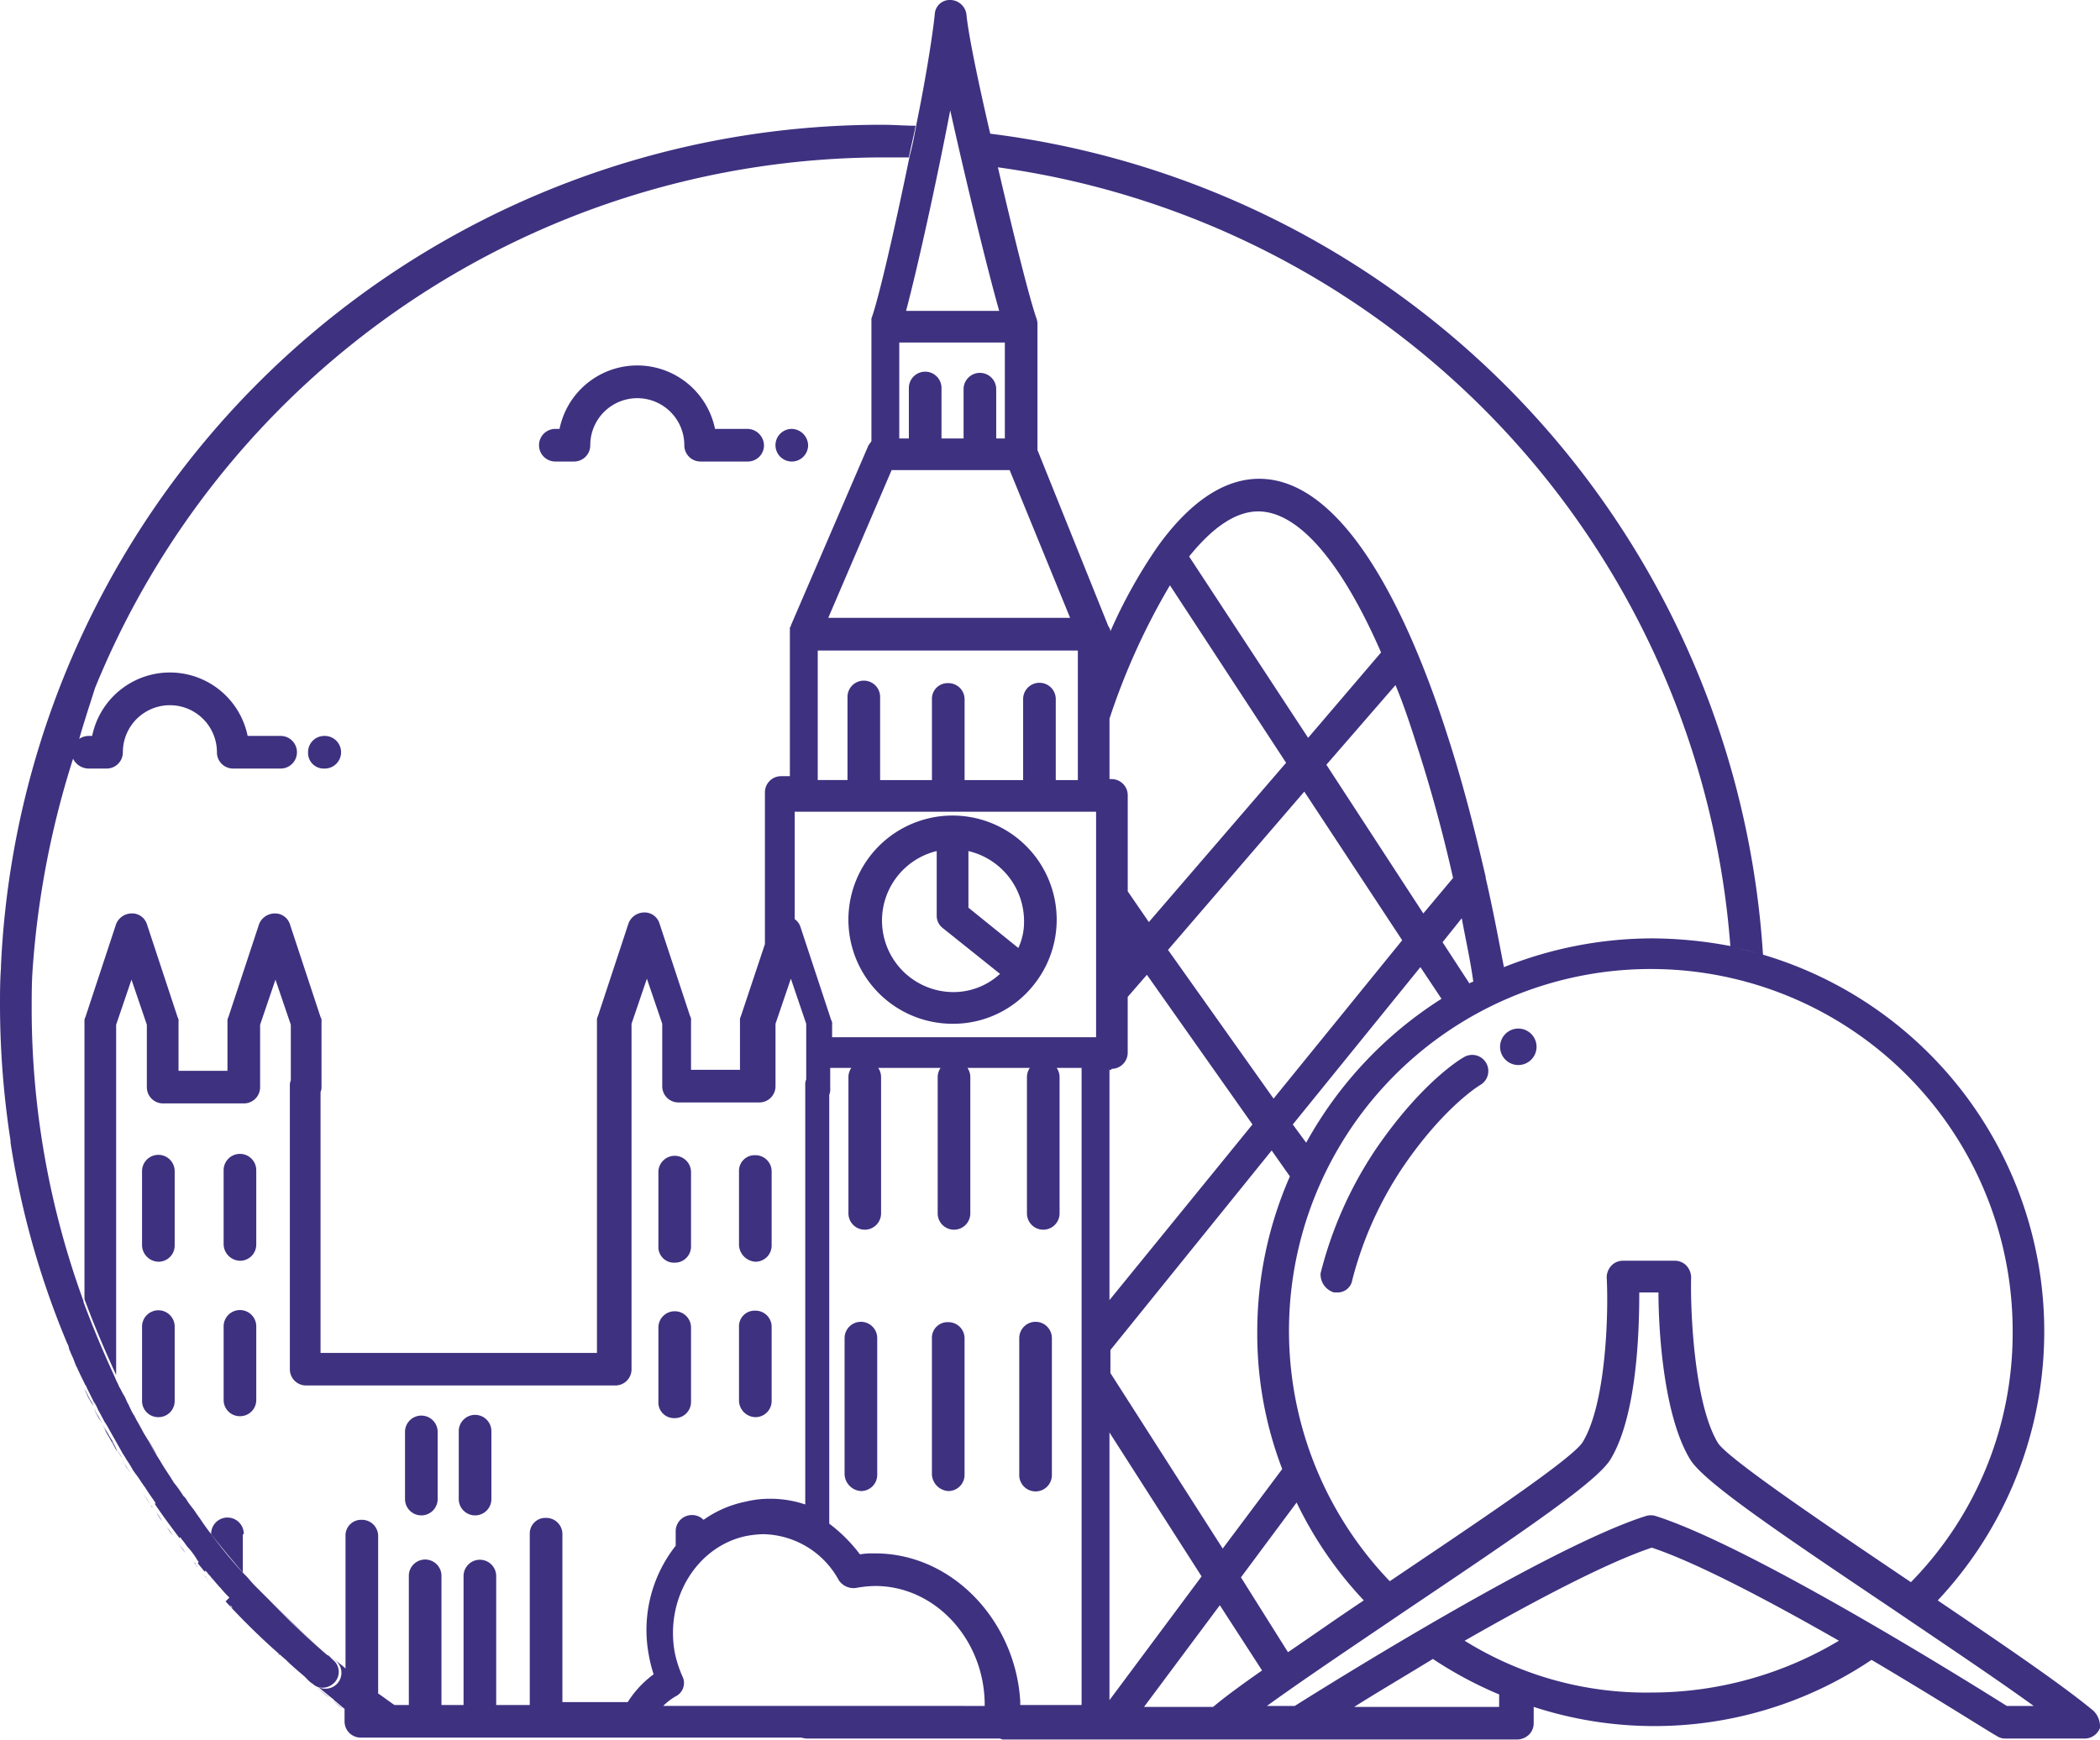 <?xml version="1.0" encoding="utf-8"?>
<svg xmlns="http://www.w3.org/2000/svg" width="256.723" height="212.721" viewBox="0 0 256.723 212.721">
  <g fill="#3e3180" transform="translate(-691.5 -698.1)">
    <path d="M725.595,774.8a1.977,1.977,0,0,0-1.995,1.995,1.91,1.91,0,0,0,1.995,1.995,1.995,1.995,0,1,0,0-3.989Z" transform="translate(5.562 13.291)"/>
    <path d="M700.995,779.933h2.229a1.977,1.977,0,0,0,1.995-1.995,5.749,5.749,0,1,1,11.5,0,1.977,1.977,0,0,0,1.995,1.995h5.749a1.995,1.995,0,1,0,0-3.989h-3.989a9.7,9.7,0,0,0-19.007,0h-.469a2.165,2.165,0,0,0-1.408.587c-.235.587-.352,1.291-.587,1.877a2.147,2.147,0,0,0,1.995,1.525Z" transform="translate(1.3 12.147)"/>
    <path d="M774.295,742.8a1.995,1.995,0,1,0,1.995,1.995,2.056,2.056,0,0,0-1.995-1.995Z" transform="translate(14.001 7.746)"/>
    <path d="M773.16,743.944h-3.989a9.7,9.7,0,0,0-19.007,0h-.469a1.995,1.995,0,1,0,0,3.989h2.229a1.977,1.977,0,0,0,1.995-1.995,5.749,5.749,0,0,1,11.5,0,1.977,1.977,0,0,0,1.995,1.995h5.749a1.977,1.977,0,0,0,1.995-1.995,2.057,2.057,0,0,0-1.995-1.995Z" transform="translate(9.739 6.602)"/>
    <path d="M885.212,811.494a22.14,22.14,0,0,1,3.989,1.056A108.059,108.059,0,0,0,794.4,712c.352,1.291.587,2.7.939,4.106A104.1,104.1,0,0,1,885.212,811.494Z" transform="translate(17.831 2.409)"/>
    <path d="M703.1,848.273c-.235-.352-.469-.821-.7-1.173a10.291,10.291,0,0,0,.7,1.173Z" transform="translate(1.889 25.819)"/>
    <path d="M700.969,844.239a6.964,6.964,0,0,0-.469-.939,6.894,6.894,0,0,0,.469.939Z" transform="translate(1.56 25.161)"/>
    <path d="M703.787,849.556c-.235-.352-.352-.7-.587-1.056a4.751,4.751,0,0,1,.587,1.056Z" transform="translate(2.027 26.062)"/>
    <path d="M726.1,875.3c.469.352.821.7,1.291,1.056h0a12.446,12.446,0,0,0-1.29-1.056Z" transform="translate(5.996 30.706)"/>
    <path d="M726.177,875.325c-.587-.469-1.291-1.056-1.877-1.525C724.887,874.269,725.473,874.856,726.177,875.325Z" transform="translate(5.684 30.446)"/>
    <path d="M781.495,856.55a1.977,1.977,0,0,0,1.995-1.995V837.895a1.995,1.995,0,1,0-3.989,0v16.661a2.145,2.145,0,0,0,1.995,1.995Z" transform="translate(15.249 23.879)"/>
    <path d="M790.595,856.55a1.977,1.977,0,0,0,1.995-1.995V837.895a1.977,1.977,0,0,0-1.995-1.995,1.91,1.91,0,0,0-1.995,1.995v16.661a2.145,2.145,0,0,0,1.995,1.995Z" transform="translate(16.826 23.878)"/>
    <path d="M801.689,837.895a1.995,1.995,0,1,0-3.989,0v16.661a1.995,1.995,0,1,0,3.989,0Z" transform="translate(18.403 23.879)"/>
    <path d="M792.689,808.561a12.554,12.554,0,0,0,10.09-5.045h0a12.731,12.731,0,1,0-10.09,5.045Zm8.682-12.554a7.5,7.5,0,0,1-.7,3.285l-6.1-4.928v-6.922a8.81,8.81,0,0,1,6.8,8.565Zm-10.677-8.565V795.3a1.893,1.893,0,0,0,.7,1.525l7.04,5.632a8.378,8.378,0,0,1-5.749,2.229,8.747,8.747,0,0,1-1.995-17.247Z" transform="translate(15.318 14.729)"/>
    <path d="M850.029,805.3a2.229,2.229,0,1,0,2.229,2.229,2.229,2.229,0,0,0-2.229-2.229Z" transform="translate(27.084 18.576)"/>
    <path d="M945.751,907.179c-3.989-3.285-11.263-8.213-18.89-13.375a48.055,48.055,0,0,0-21.354-78.962c-1.291-.352-2.581-.7-3.989-1.056a52.43,52.43,0,0,0-9.621-.939,49.061,49.061,0,0,0-18.068,3.52c-.7-3.637-1.408-7.392-2.229-10.911v-.117c-1.408-6.1-2.933-11.967-4.693-17.365-4.576-14.314-12.437-31.327-23-31.327-4.693,0-8.917,3.4-12.437,8.33h0a61.975,61.975,0,0,0-5.749,10.325.9.9,0,0,0-.235-.587l-8.682-21.588V737.874a2,2,0,0,0-.117-.821c-.939-2.7-2.933-10.794-4.81-18.89-.352-1.408-.587-2.7-.939-4.107-1.408-6.1-2.581-11.733-2.816-14.2a2.027,2.027,0,0,0-1.995-1.76h0a1.831,1.831,0,0,0-1.877,1.76c-.235,2.347-1.056,7.626-2.229,13.375-.235,1.291-.469,2.581-.821,3.872-1.76,8.565-3.755,17.365-4.693,19.946h0v.235h0v14.783c-.117.117-.235.352-.352.469l-9.5,22.058h0c0,.117,0,.117-.117.235h0v.469h0v17.716h-1.056a1.977,1.977,0,0,0-1.995,1.995v18.538l-2.933,8.8a1.057,1.057,0,0,0-.117.587v5.984h-5.984v-5.984a.88.88,0,0,0-.117-.587L770.58,810.97a1.9,1.9,0,0,0-1.877-1.291,2.066,2.066,0,0,0-1.877,1.291l-3.755,11.381a1.057,1.057,0,0,0-.117.587v40.6H729.163V831.62a1.489,1.489,0,0,0,.117-.7v-7.861a.879.879,0,0,0-.117-.587l-3.755-11.381a1.9,1.9,0,0,0-1.877-1.291,2.066,2.066,0,0,0-1.877,1.291L717.9,822.468a1.057,1.057,0,0,0-.117.587v5.984H711.8v-5.984a.879.879,0,0,0-.117-.587l-3.755-11.381a1.9,1.9,0,0,0-1.877-1.291,2.067,2.067,0,0,0-1.877,1.291l-3.755,11.381a1.056,1.056,0,0,0-.117.587v33.908c1.173,3.168,2.464,6.218,3.872,9.269V823.407l1.877-5.514,1.877,5.514v7.626a1.977,1.977,0,0,0,1.995,1.995h9.856a1.977,1.977,0,0,0,1.995-1.995v-7.626l1.877-5.514,1.877,5.514v6.805a1.489,1.489,0,0,0-.117.7v34.612a1.977,1.977,0,0,0,1.995,1.995h37.78a1.977,1.977,0,0,0,1.995-1.995V823.289l1.877-5.514,1.877,5.514v7.626a1.977,1.977,0,0,0,1.995,1.995h9.856a1.977,1.977,0,0,0,1.995-1.995v-7.626l1.877-5.514,1.877,5.514v6.805a1.74,1.74,0,0,0-.117.821v51.155a13.469,13.469,0,0,0-4.341-.7,12.524,12.524,0,0,0-2.933.352,13.559,13.559,0,0,0-5.162,2.229,1.943,1.943,0,0,0-1.408-.587,1.977,1.977,0,0,0-1.995,1.995v1.76a16.616,16.616,0,0,0-3.285,13.375,17.165,17.165,0,0,0,.587,2.346,12.455,12.455,0,0,0-3.168,3.4H758.73V885.708a1.977,1.977,0,0,0-1.995-1.995,1.91,1.91,0,0,0-1.995,1.995v20.884h-4.106V890.87a1.995,1.995,0,1,0-3.989,0v15.722h-2.7V890.753a1.995,1.995,0,0,0-3.989,0v15.839H738.2c-.7-.469-1.291-.939-1.995-1.408V885.943a1.977,1.977,0,0,0-1.995-1.995,1.91,1.91,0,0,0-1.995,1.995v16.191c-.469-.469-1.056-.821-1.525-1.291l.352.352a1.934,1.934,0,0,1-1.291,3.4,1.507,1.507,0,0,1-1.173-.469l.117.117c.587.469,1.291,1.056,1.877,1.525.117.117.235.117.235.235.469.352.821.7,1.291,1.056h0v1.525a1.977,1.977,0,0,0,1.995,1.995h53.854a5.049,5.049,0,0,0,.587.117h23.7a1.056,1.056,0,0,0,.587.117h62.653a2.165,2.165,0,0,0,1.408-.587,1.943,1.943,0,0,0,.587-1.408v-1.995a47.563,47.563,0,0,0,41.3-5.749c8.33,4.928,15.135,9.269,15.253,9.269a1.893,1.893,0,0,0,1.056.352h9.738a2.011,2.011,0,0,0,1.877-1.29,2.631,2.631,0,0,0-.938-2.23Zm-10.442-.469c-4.106-2.581-31.092-19.476-42.942-23.231a2,2,0,0,0-1.173,0c-11.85,3.755-38.836,20.65-42.942,23.231h-3.4c4.693-3.4,11.029-7.626,17.247-11.85,14.314-9.621,23.114-15.6,24.756-18.3,3.285-5.4,3.52-15.957,3.52-20.415h2.347c0,4.458.587,15.018,3.872,20.415,1.643,2.7,10.442,8.682,24.756,18.3,6.218,4.224,12.554,8.448,17.247,11.85Zm-62.067.117H855.526c2.581-1.643,5.984-3.637,9.621-5.866a48.605,48.605,0,0,0,8.1,4.341Zm-100.668-1.291a1.824,1.824,0,0,0,.821-2.464,14.182,14.182,0,0,1-.938-2.933c-1.173-6.57,2.7-12.906,8.682-14.2a12.921,12.921,0,0,1,2.112-.235,10.729,10.729,0,0,1,9.269,5.632,2.16,2.16,0,0,0,2.112.939,14.378,14.378,0,0,1,2.229-.235h.117c7.274,0,13.258,6.453,13.375,14.314v.352H771.049a7.526,7.526,0,0,1,1.525-1.173Zm71.218-144.9c4.928,0,10.208,6.218,15.018,17.247l-8.917,10.442L835.345,766.15c2.933-3.637,5.749-5.514,8.448-5.514ZM829.831,906.827,839.1,894.39l5.162,7.978c-2.347,1.643-4.458,3.168-5.984,4.458ZM800.147,739.986h12.671v11.733h-1.056v-5.984a1.995,1.995,0,1,0-3.989,0v5.984h-2.7V745.5a1.995,1.995,0,0,0-3.989,0v6.218h-1.173V739.986Zm-1.173,15.6h14.431l7.392,18.069H791.23Zm62.419,57.491L845.67,832.441l-12.906-18.186L849.425,794.9Zm-21.94,74.386L825.724,866v-2.816l19.711-24.4,2.229,3.168a47.3,47.3,0,0,0-3.989,19.125,46.166,46.166,0,0,0,3.051,16.661Zm8.565-51.859,15.6-19.242,2.581,3.872a48.592,48.592,0,0,0-16.543,17.6ZM827.836,814.02ZM825.842,828.8a1.977,1.977,0,0,0,1.995-1.995V820l2.347-2.7,12.906,18.3L825.607,857.08V828.921h.235Zm-.235,44.467,11.263,17.6-11.263,15.135Zm16.074,17.716,6.805-9.152A47.143,47.143,0,0,0,856.7,893.8c-3.168,2.112-6.336,4.341-9.269,6.336ZM863.974,809.8l-11.85-18.186,8.448-9.738c.939,2.229,1.76,4.693,2.581,7.274,1.643,5.045,3.168,10.56,4.458,16.309ZM847.2,791.376l-16.778,19.477-2.581-3.754V795.365a1.977,1.977,0,0,0-1.995-1.995h-.235v-7.392A83.029,83.029,0,0,1,833,769.67Zm-50.216,96.679h-.235a8.31,8.31,0,0,0-1.643.117,18.974,18.974,0,0,0-3.755-3.755V831.972a1.741,1.741,0,0,0,.117-.821v-2.464h2.581a1.982,1.982,0,0,0-.352,1.173V846.52a1.995,1.995,0,0,0,3.989,0V829.86a1.983,1.983,0,0,0-.352-1.173h7.626a1.982,1.982,0,0,0-.352,1.173V846.52a1.995,1.995,0,0,0,3.989,0V829.86a1.982,1.982,0,0,0-.352-1.173h7.626a1.981,1.981,0,0,0-.352,1.173V846.52a1.995,1.995,0,0,0,3.989,0V829.86a1.983,1.983,0,0,0-.352-1.173H822.2v77.906H814.7v-.469C814.109,896.268,806.365,888.055,796.979,888.055Zm126.6,3.52c-9.386-6.336-22.292-15.018-23.583-17.013-2.933-4.81-3.4-16.309-3.285-20.3a2.165,2.165,0,0,0-.587-1.408,1.943,1.943,0,0,0-1.408-.587h-6.336a1.943,1.943,0,0,0-1.408.587,2.165,2.165,0,0,0-.587,1.408c.235,3.989,0,15.37-2.933,20.18-1.291,2.112-14.2,10.677-23.583,17.013h0a44.233,44.233,0,1,1,76.146-30.623,43.452,43.452,0,0,1-12.437,30.74Zm-53.971-73.213-3.285-5.045,2.347-2.933c.469,2.581,1.056,5.162,1.408,7.744-.235.117-.352.117-.469.235Zm-68.872-82.247c1.408-5.28,3.755-15.957,5.4-24.522,1.877,8.448,4.458,19.125,5.984,24.522Zm-10.56,41.534h31.561v15.839h-2.7v-9.856a1.995,1.995,0,1,0-3.989,0v9.856h-7.157v-9.856a1.977,1.977,0,0,0-1.995-1.995,1.91,1.91,0,0,0-1.995,1.995v9.856h-6.336V783.28a1.995,1.995,0,0,0-3.989,0v10.208h-3.637V777.649Zm33.791,19.711v27.572H791.7v-1.525a.879.879,0,0,0-.117-.587l-3.754-11.381a1.824,1.824,0,0,0-.7-.939V797.36Zm45.054,101.372c8.213-4.693,17.247-9.5,22.879-11.381,5.632,1.877,14.666,6.688,22.879,11.381a44.655,44.655,0,0,1-22.879,6.336,41.933,41.933,0,0,1-22.879-6.336Z" transform="translate(1.524)"/>
    <path d="M830.743,837.085h.352a1.8,1.8,0,0,0,1.877-1.525,44.714,44.714,0,0,1,6.218-13.845c5.045-7.392,9.386-9.973,9.386-9.973a1.972,1.972,0,1,0-1.995-3.4c-.234.118-5.045,2.933-10.677,11.146a48.36,48.36,0,0,0-6.805,15.253,2.3,2.3,0,0,0,1.643,2.347Z" transform="translate(23.843 19.056)"/>
    <path d="M714,863.7Z" transform="translate(3.899 28.696)"/>
    <path d="M710.939,860.073c-.352-.352-.587-.821-.939-1.173a10.252,10.252,0,0,1,.939,1.173Z" transform="translate(3.206 27.864)"/>
    <path d="M713.269,862.887c-.117-.235-.352-.352-.469-.587C713.035,862.535,713.152,862.769,713.269,862.887Z" transform="translate(3.691 28.453)"/>
    <path d="M720.617,870.617l-.117-.117a.117.117,0,0,1,.117.117Z" transform="translate(5.025 29.874)"/>
    <path d="M717.1,867.1l.352.352Z" transform="translate(4.436 29.285)"/>
    <path d="M715.5,865.4c.117.117.235.235.235.352C715.735,865.635,715.617,865.517,715.5,865.4Z" transform="translate(4.159 28.99)"/>
    <path d="M718.8,868.8l.235.235Z" transform="translate(4.731 29.58)"/>
    <path d="M711.7,860.9c.117.117.235.235.235.352.117.117.117.235.235.235A2.561,2.561,0,0,1,711.7,860.9Z" transform="translate(3.5 28.211)"/>
    <path d="M709.587,858.221A3.566,3.566,0,0,1,709,857.4C709.117,857.635,709.352,857.869,709.587,858.221Z" transform="translate(3.033 27.604)"/>
    <path d="M706.4,853.7c.352.587.7,1.056,1.056,1.643a.117.117,0,0,0,.117.117,15.289,15.289,0,0,1-1.173-1.76Z" transform="translate(2.582 26.963)"/>
    <path d="M708.5,856.756l-.7-1.056a8.22,8.22,0,0,0,.7,1.056Z" transform="translate(2.825 27.309)"/>
    <path d="M704.3,850.4c.117.117.117.235.235.352a2.562,2.562,0,0,0,.352.587c.117.235.235.352.352.587a17.349,17.349,0,0,0-.939-1.525Z" transform="translate(2.218 26.391)"/>
    <path d="M702.2,846.6c0,.117.117.117.117.235.117.117.117.235.235.352.235.352.469.821.7,1.173.117.117.117.235.235.469.235.352.352.7.587,1.056.117.117.235.352.352.469,0,.117.117.117.117.235A27.335,27.335,0,0,1,702.2,846.6Z" transform="translate(1.854 25.733)"/>
    <path d="M705.3,852.1c.352.469.7,1.056,1.056,1.525C706,853.156,705.652,852.569,705.3,852.1Z" transform="translate(2.391 26.686)"/>
    <path d="M701.3,844.9l.352.7c.117.117.117.235.235.352a5.1,5.1,0,0,0,.469.821A7.587,7.587,0,0,1,701.3,844.9Z" transform="translate(1.698 25.438)"/>
    <path d="M700.2,842.6h0a3.9,3.9,0,0,0,.352.7,6.959,6.959,0,0,0,.469.939c.117.117.117.235.235.352,0,.117.117.235.117.352A14.586,14.586,0,0,1,700.2,842.6Z" transform="translate(1.508 25.04)"/>
    <path d="M733.7,855.807a1.995,1.995,0,1,0,3.989,0v-8.213a1.995,1.995,0,0,0-3.989,0Z" transform="translate(7.313 25.559)"/>
    <path d="M708.295,847.723a1.977,1.977,0,0,0,1.995-1.995v-9.034a1.995,1.995,0,1,0-3.989,0v9.034a1.977,1.977,0,0,0,1.995,1.995Z" transform="translate(2.565 23.671)"/>
    <path d="M708.294,831.523a1.977,1.977,0,0,0,1.995-1.995v-9.034a1.995,1.995,0,1,0-3.989,0v9.034a2.056,2.056,0,0,0,1.995,1.995Z" transform="translate(2.565 20.863)"/>
    <path d="M716.795,847.623a1.977,1.977,0,0,0,1.995-1.995v-9.034a1.995,1.995,0,0,0-3.989,0v9.034a1.977,1.977,0,0,0,1.995,1.995Z" transform="translate(4.038 23.653)"/>
    <path d="M739.3,855.807a1.995,1.995,0,1,0,3.989,0v-8.213a1.995,1.995,0,1,0-3.989,0Z" transform="translate(8.283 25.559)"/>
    <path d="M716.794,831.423a1.977,1.977,0,0,0,1.995-1.995v-9.034a1.995,1.995,0,1,0-3.989,0v9.034a2.056,2.056,0,0,0,1.995,1.995Z" transform="translate(4.038 20.846)"/>
    <path d="M770.495,831.524a1.977,1.977,0,0,0,1.995-1.995v-9.034a1.977,1.977,0,0,0-1.995-1.995,1.91,1.91,0,0,0-1.995,1.995v9.034a2.145,2.145,0,0,0,1.995,1.995Z" transform="translate(13.343 20.863)"/>
    <path d="M717.489,858.295a1.995,1.995,0,1,0-3.989,0h0c1.291,1.643,2.581,3.168,3.872,4.693v-4.693Z" transform="translate(3.812 27.414)"/>
    <path d="M718.3,863.5a11.068,11.068,0,0,0,1.173,1.173A11.062,11.062,0,0,1,718.3,863.5Z" transform="translate(4.644 28.661)"/>
    <path d="M762.095,831.623a1.977,1.977,0,0,0,1.995-1.995v-9.034a1.995,1.995,0,1,0-3.989,0v9.034a1.91,1.91,0,0,0,1.995,1.995Z" transform="translate(11.887 20.881)"/>
    <path d="M762.095,847.823a1.977,1.977,0,0,0,1.995-1.995v-9.034a1.995,1.995,0,1,0-3.989,0v9.034a1.91,1.91,0,0,0,1.995,1.995Z" transform="translate(11.887 23.688)"/>
    <path d="M770.495,847.724a1.977,1.977,0,0,0,1.995-1.995v-9.034a1.977,1.977,0,0,0-1.995-1.995,1.91,1.91,0,0,0-1.995,1.995v9.034a2.053,2.053,0,0,0,1.995,1.995Z" transform="translate(13.343 23.67)"/>
    <path d="M706.6,847.691c-.235-.469-.469-.821-.7-1.291C706.017,846.752,706.369,847.221,706.6,847.691Z" transform="translate(2.495 25.698)"/>
    <path d="M705.387,845.573a5.482,5.482,0,0,1-.587-1.173A10.846,10.846,0,0,1,705.387,845.573Z" transform="translate(2.305 25.351)"/>
    <path d="M708.056,850.077c-.352-.587-.7-1.173-1.056-1.877A9.7,9.7,0,0,0,708.056,850.077Z" transform="translate(2.686 26.01)"/>
    <path d="M709.6,852.5a14.236,14.236,0,0,0,1.173,1.643A14.251,14.251,0,0,1,709.6,852.5Z" transform="translate(3.136 26.755)"/>
    <path d="M709.508,852.329c-.469-.7-.939-1.408-1.408-2.229C708.569,850.921,709.039,851.625,709.508,852.329Z" transform="translate(2.877 26.339)"/>
    <path d="M704.387,843.656c-.235-.352-.352-.7-.587-1.056a4.226,4.226,0,0,1,.587,1.056Z" transform="translate(2.131 25.04)"/>
    <path d="M718.156,863.373c-.352-.352-.7-.821-1.056-1.173C717.452,862.552,717.8,863.021,718.156,863.373Z" transform="translate(4.436 28.436)"/>
    <path d="M713.825,858.312A23.769,23.769,0,0,1,712.3,856.2a23.816,23.816,0,0,0,1.525,2.112Z" transform="translate(3.604 27.396)"/>
    <path d="M712.073,856.043c-.352-.587-.821-1.056-1.173-1.643A19.849,19.849,0,0,0,712.073,856.043Z" transform="translate(3.362 27.084)"/>
    <path d="M719.5,864.8c2.229,2.347,4.693,4.576,7.157,6.805C724.193,869.376,721.847,867.146,719.5,864.8Z" transform="translate(4.852 28.886)"/>
    <path d="M730.922,902.228a2.065,2.065,0,0,0,1.525-.7,1.877,1.877,0,0,0-.235-2.7l-.352-.352c-.117-.117-.235-.235-.352-.235a98.048,98.048,0,0,1-7.157-6.8l-.235-.235-1.173-1.173-.352-.352c-.352-.352-.7-.821-1.056-1.173l-.235-.235a48.291,48.291,0,0,1-3.872-4.693h0a23.8,23.8,0,0,1-1.525-2.112c-.117-.117-.235-.352-.352-.469-.352-.587-.821-1.056-1.173-1.643a2.061,2.061,0,0,0-.469-.587,14.251,14.251,0,0,0-1.173-1.643c-.117-.235-.235-.352-.352-.587-.469-.7-.939-1.408-1.408-2.229-.117-.117-.117-.235-.235-.352-.352-.587-.7-1.173-1.056-1.877-.235-.352-.352-.587-.587-.939-.235-.469-.469-.821-.7-1.291-.235-.352-.352-.7-.587-1.056a5.476,5.476,0,0,1-.587-1.173c-.235-.352-.352-.821-.587-1.173s-.352-.7-.587-1.056c-.117-.352-.352-.7-.469-1.056-1.408-3.051-2.7-6.1-3.872-9.269v-.117a104.255,104.255,0,0,1-6.336-35.668c0-1.643,0-3.285.117-4.928a109.8,109.8,0,0,1,5.045-26.047c.235-.587.352-1.291.587-1.877.587-2.112,1.291-4.224,1.995-6.453a104.226,104.226,0,0,1,96.326-64.883h3.168c.235-1.291.587-2.581.821-3.872-1.291,0-2.7-.117-3.989-.117A107.744,107.744,0,0,0,691.617,814v.235h0c-.117,1.525-.117,3.168-.117,4.693a109.449,109.449,0,0,0,1.291,16.426v.235a104.478,104.478,0,0,0,6.922,24.522,1.668,1.668,0,0,1,.235.7c.117.235.235.587.352.821.235.469.352.939.587,1.408.117.117.117.352.235.469.235.587.587,1.173.821,1.76v-.117c.352.821.821,1.643,1.173,2.464,0-.117-.117-.235-.117-.352a10.865,10.865,0,0,1,.587,1.173l-.352-.7c.352.7.7,1.291,1.056,1.995-.117-.235-.352-.587-.469-.821.117.235.352.587.469.821.117.117.117.235.235.352,0-.117-.117-.117-.117-.235.7,1.291,1.525,2.7,2.229,3.989,0-.117-.117-.117-.117-.235.235.352.352.587.587.939-.117-.117-.117-.235-.235-.352a17.38,17.38,0,0,1,.939,1.525c-.117-.235-.235-.352-.352-.587.117.235.235.352.352.587.117.117.235.352.352.469.352.469.7,1.056,1.056,1.525.117.117.117.235.235.352.352.587.821,1.173,1.173,1.76a.117.117,0,0,0-.117-.117h-.117c.939,1.408,1.995,2.816,3.051,4.224l.117-.117c0,.117.117.117.117.235.352.352.587.821.939,1.173a8.95,8.95,0,0,1,.939,1.291,2.557,2.557,0,0,0,.469.587c-.117-.117-.117-.235-.235-.235l-.117.117c.235.352.587.7.821,1.056l.117-.117.235.235c.117.235.352.352.469.587.352.352.587.7.939,1.056a.117.117,0,0,0,.117.117,12.834,12.834,0,0,0,1.173,1.291l-.469.469a84.881,84.881,0,0,0,7.392,7.157h0c.7.7,1.408,1.291,2.229,1.995l.352.352a3.114,3.114,0,0,0,.7.587h0A1.682,1.682,0,0,0,730.922,902.228Zm-9.034-7.744-.352-.352Zm-9.973-11.85a3.559,3.559,0,0,1,.587.821c-.117-.235-.352-.469-.587-.821Zm-1.291-1.76.7,1.056A8.23,8.23,0,0,0,710.625,880.874Zm9.269,11.616c-.117-.117-.235-.235-.235-.352.117.117.235.235.235.352Zm3.637,3.637.235.235Zm1.995,1.995.117.117A.117.117,0,0,0,725.525,898.121Z" transform="translate(0 2.253)"/>
  </g>
</svg>
